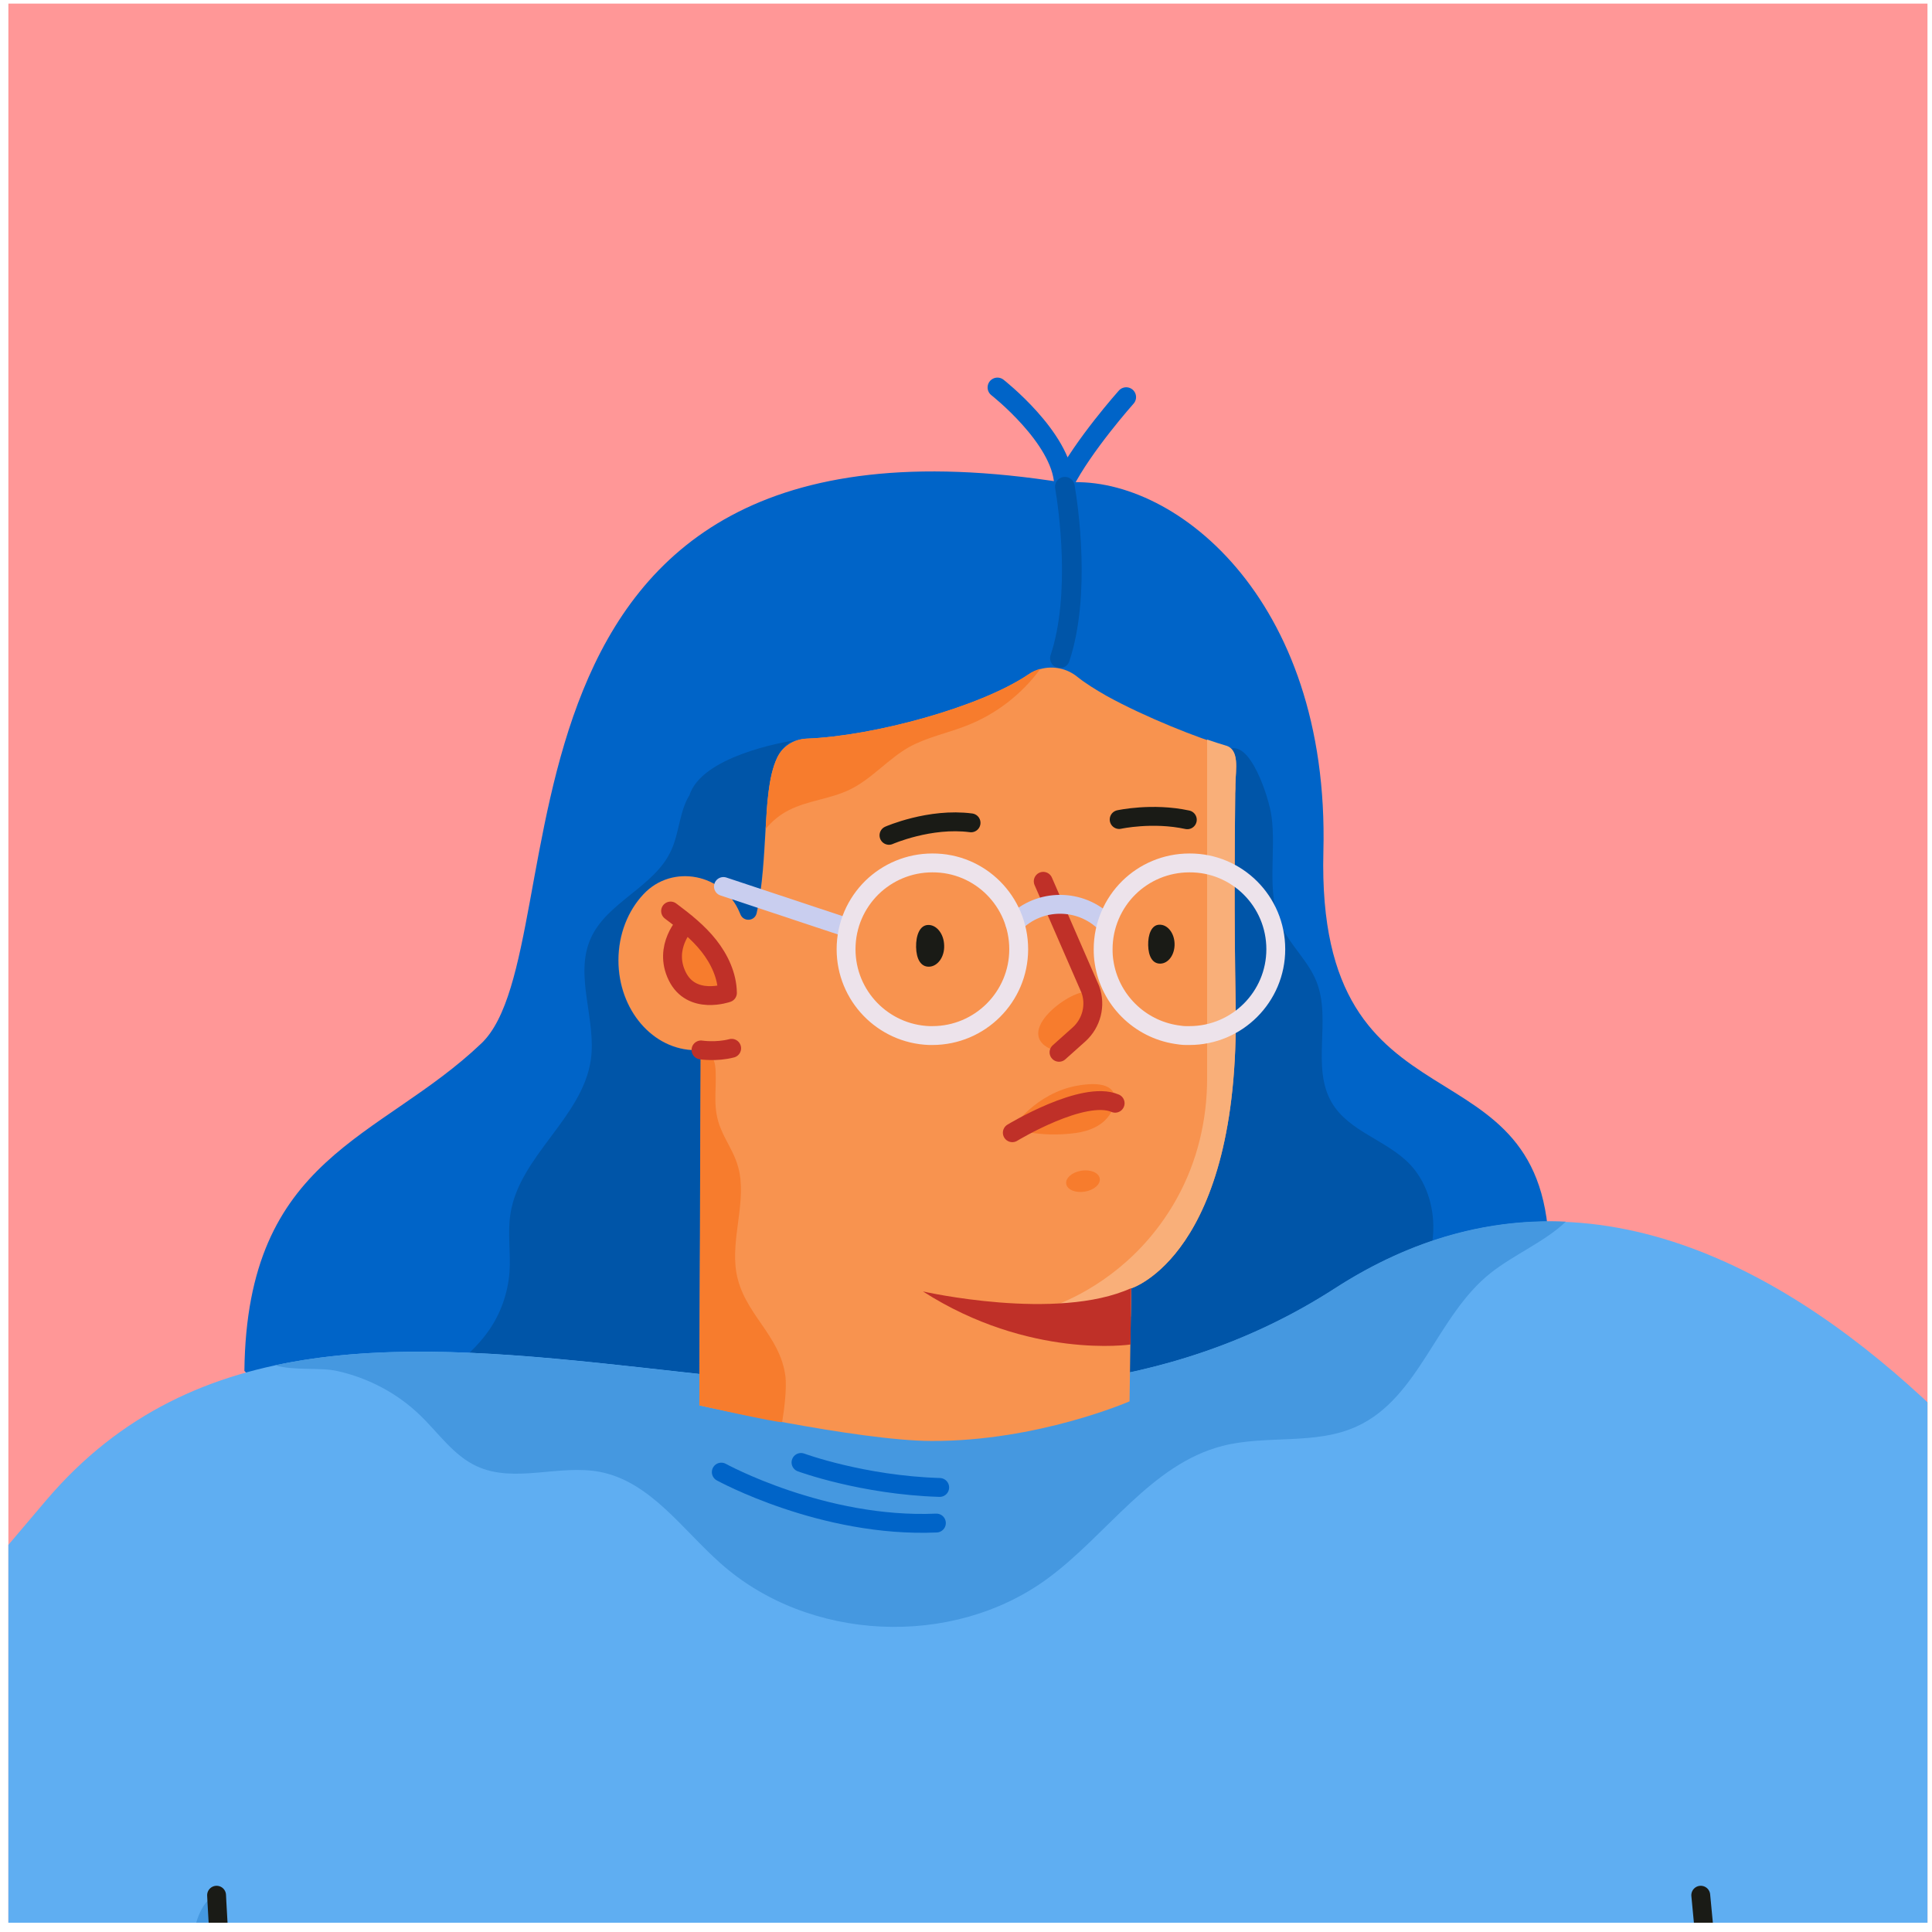 <svg width="200" height="200" viewBox="0 0 200 200" fill="none" xmlns="http://www.w3.org/2000/svg">
<g clip-path="url(#clip0_3_17082)">
<rect width="198.663" height="198.663" transform="translate(0.868 0.376)" fill="#FF9797"/>
<path d="M110.165 49.973C121.176 48.923 137.68 61.668 136.997 88.157C136.215 118.578 160.361 106.615 160.361 130.053C144.248 144.848 41.194 158.373 25.3 141.918C25.544 119.603 39.314 118.041 49.837 108.006C60.359 97.972 47.273 39.89 110.165 49.973Z" fill="#0064C8"/>
<path d="M103.255 40.109C103.255 40.109 109.871 45.285 110.14 50.021C112.142 46.09 116.585 41.11 116.585 41.11" stroke="#0064C8" stroke-width="2.039" stroke-miterlimit="10" stroke-linecap="round" stroke-linejoin="round"/>
<path d="M110.237 50.387C110.579 52.389 111.922 61.544 109.725 68.136" stroke="#0055A8" stroke-width="2.039" stroke-miterlimit="10" stroke-linecap="round" stroke-linejoin="round"/>
<path d="M80.599 78.122C81.014 77.39 81.625 76.779 82.43 76.608C80.844 76.853 72.64 78.342 71.371 82.321C70.345 83.957 70.321 86.203 69.491 88.01C67.782 91.819 62.826 93.357 61.141 97.165C59.432 101.023 61.751 105.515 61.165 109.69C60.311 115.696 53.768 119.651 52.84 125.657C52.523 127.659 52.889 129.71 52.742 131.712C52.572 133.885 51.815 136.033 50.545 137.816C49.373 139.476 47.811 140.794 46.248 142.113C43.831 144.163 41.414 146.19 38.997 148.241H40.071C51.424 148.265 62.63 148.241 73.983 148.216C75.619 148.216 77.352 148.167 78.671 147.264C78.841 147.142 79.012 147.02 79.159 146.873C75.253 146.117 72.372 145.482 72.372 145.482L72.543 108.689C72.372 108.713 72.176 108.713 72.005 108.713C67.586 108.713 63.998 104.563 63.998 99.412C63.998 96.701 64.999 94.26 66.585 92.576C69.564 89.377 74.886 90.451 76.547 94.48C76.571 94.529 76.595 94.602 76.62 94.651C76.937 95.456 78.109 95.383 78.304 94.529C78.939 91.672 79.061 88.596 79.232 85.813C79.305 84.494 79.379 83.225 79.525 82.077C79.696 80.734 79.94 79.538 80.38 78.562C80.428 78.464 80.477 78.366 80.526 78.269C80.551 78.22 80.575 78.171 80.599 78.122Z" fill="#0055A8"/>
<path d="M82.48 76.609C82.553 76.584 82.626 76.584 82.723 76.584C82.699 76.56 82.626 76.584 82.48 76.609Z" fill="#0055A8"/>
<path d="M131.626 84.494C132.139 88.254 131.04 92.307 132.603 95.749C133.555 97.874 135.435 99.46 136.289 101.633C137.852 105.588 135.703 110.496 137.876 114.158C139.634 117.137 143.516 118.015 145.909 120.481C147.642 122.288 148.448 124.852 148.374 127.366C148.301 129.881 147.398 132.298 146.055 134.422C141.905 141.063 134.067 144.408 126.426 145.75C124.131 146.141 121.689 146.385 119.59 145.384C116.025 143.699 114.78 139.232 114.56 135.252C114.096 127 116.245 118.846 119.028 111.057C120.81 106.052 122.91 101.072 123.496 95.774C123.862 92.502 123.667 89.206 124.009 85.935C124.253 83.737 124.961 78.879 127.134 77.609C129.404 76.389 131.382 82.639 131.626 84.494Z" fill="#0055A8"/>
<path d="M223.45 174.927L213.391 227.394L211.12 228.956L199.621 236.818L178.307 214.039L177.697 213.38L179.992 249.806L106.089 296.438L30.575 251.003L25.399 223.902L21.322 228.346L11.825 238.673L0.912 231.959L-16.179 221.412L-23.137 189.161C-23.137 189.161 -16.227 180.03 4.769 155.322C35.531 119.091 93.638 162.158 138.219 133.373C182.8 104.589 223.45 174.927 223.45 174.927Z" fill="#5FAEF2"/>
<path d="M162.095 126.464C159.971 128.515 156.7 129.882 154.307 131.786C148.74 136.181 146.934 144.702 140.464 147.656C136.191 149.633 131.113 148.51 126.548 149.682C119.15 151.587 114.633 158.862 108.457 163.403C98.593 170.654 83.676 169.971 74.545 161.792C70.59 158.276 67.294 153.369 62.093 152.368C57.87 151.562 53.255 153.589 49.349 151.782C46.956 150.683 45.394 148.339 43.489 146.508C41.121 144.213 38.094 142.626 34.871 141.918C33.089 141.528 30.428 141.918 28.475 141.332C60.311 134.545 103.354 155.835 138.169 133.373C146.372 128.075 154.429 126.122 162.095 126.464Z" fill="#4598E0"/>
<path d="M25.497 224.294C25.4 224.464 25.278 224.635 25.131 224.855C24.741 225.368 11.386 238.869 11.386 238.869L0.473 232.155C1.059 231.667 1.669 231.203 2.328 230.812C4.159 229.714 6.21 229.054 8.114 228.029C9.994 227.028 11.777 225.539 12.436 223.512C13.119 221.364 12.436 218.971 13.07 216.823C13.998 213.6 17.514 211.793 18.906 208.766C20.468 205.397 19.174 201.442 20.663 198.072C21.176 196.925 21.762 196.388 22.397 196.241C22.47 197.071 23.325 212.575 25.497 224.294Z" fill="#4598E0"/>
<path d="M22.421 196.192C22.421 196.192 23.105 211.769 25.4 223.903" stroke="#1A1B16" stroke-width="1.953" stroke-miterlimit="10" stroke-linecap="round" stroke-linejoin="round"/>
<path d="M176.062 196.192L177.698 213.38" stroke="#1A1B16" stroke-width="1.953" stroke-miterlimit="10" stroke-linecap="round" stroke-linejoin="round"/>
<path d="M74.669 152.392C74.669 152.392 85.192 158.178 96.935 157.666" stroke="#0064C8" stroke-width="1.953" stroke-miterlimit="10" stroke-linecap="round" stroke-linejoin="round"/>
<path d="M82.92 151.392C82.92 151.392 89.268 153.735 97.276 153.98" stroke="#0064C8" stroke-width="1.953" stroke-miterlimit="10" stroke-linecap="round" stroke-linejoin="round"/>
<path d="M127.917 104.172C128.356 129.905 117.101 133.372 117.101 133.372L116.93 145.067C116.93 145.067 107.408 149.217 96.398 149.168C88.805 149.144 72.398 145.482 72.398 145.482L72.569 108.689C72.398 108.713 72.203 108.713 72.032 108.713C67.613 108.713 64.024 104.563 64.024 99.412C64.024 96.701 65.025 94.26 66.612 92.576C69.59 89.377 74.913 90.451 76.573 94.48C76.597 94.529 76.622 94.602 76.646 94.651C76.964 95.456 78.135 95.383 78.331 94.529C78.966 91.672 79.088 88.596 79.259 85.813C79.332 84.494 79.405 83.225 79.552 82.077C79.722 80.661 79.991 79.416 80.455 78.439C81.016 77.243 82.213 76.511 83.531 76.462C90.44 76.193 101.427 73.215 106.456 69.821C106.847 69.553 107.262 69.382 107.701 69.26C109.02 68.893 110.46 69.186 111.559 70.09C112.316 70.7 113.366 71.359 114.562 72.043C118.542 74.24 124.206 76.486 126.867 77.219C128.356 77.609 127.917 79.685 127.892 81.198C127.892 81.516 127.892 81.809 127.868 82.15C127.868 82.224 127.868 82.272 127.868 82.346C127.819 87.424 127.746 94.065 127.917 104.172Z" fill="#F8934F"/>
<path d="M127.915 104.172C128.354 129.905 117.099 133.372 117.099 133.372L117.05 136.302L109.726 134.935C113.291 133.47 118.418 130.223 121.836 124.046C123.935 120.262 124.961 115.965 124.961 111.643V76.56C125.693 76.804 126.352 77.023 126.865 77.17C128.354 77.561 127.915 79.636 127.89 81.15C127.89 81.467 127.89 81.76 127.866 82.102C127.866 82.175 127.866 82.224 127.866 82.297C127.817 87.424 127.744 94.065 127.915 104.172Z" fill="#F9AF79"/>
<path d="M80.966 147.216C80.282 147.264 72.397 145.482 72.397 145.482L72.519 109.153C73.373 109.031 74.008 109.178 74.081 110.862C74.179 113.06 73.739 114.72 74.618 116.844C75.18 118.236 76.034 119.359 76.425 120.848C77.353 124.266 75.619 128.172 76.23 131.737C76.962 136.009 80.746 138.133 81.308 142.479C81.454 143.773 81.186 145.922 80.966 147.216Z" fill="#F77C2D"/>
<path d="M75.304 102.781C75.304 102.781 71.593 104.099 70.103 101.047C68.59 97.996 71.031 95.554 71.031 95.554C71.886 96.262 72.691 97.019 73.375 97.898C74.474 99.29 75.279 100.999 75.304 102.781Z" fill="#F77C2D"/>
<path d="M71.03 95.555C71.03 95.555 68.613 97.997 70.103 101.048C71.592 104.1 75.303 102.782 75.303 102.782C75.278 101 74.473 99.291 73.374 97.899C72.275 96.507 70.859 95.384 69.419 94.31" stroke="#BF3028" stroke-width="1.953" stroke-miterlimit="10" stroke-linecap="round" stroke-linejoin="round"/>
<path d="M95.543 133.689C95.543 133.689 109.41 136.839 117.101 133.348C117.077 135.618 117.028 139.183 117.028 139.183C117.028 139.183 106.554 140.745 95.543 133.689Z" fill="#BF3028"/>
<path d="M72.567 108.689C72.567 108.689 74.154 108.934 75.741 108.519" stroke="#BF3028" stroke-width="1.953" stroke-miterlimit="10" stroke-linecap="round" stroke-linejoin="round"/>
<path d="M107.702 69.235C105.773 71.872 103.088 73.947 100.06 75.119C98.083 75.9 95.959 76.316 94.103 77.341C91.906 78.586 90.246 80.637 87.975 81.736C85.973 82.712 83.654 82.859 81.676 83.86C80.749 84.323 79.918 85.007 79.259 85.813C79.332 84.494 79.406 83.225 79.552 82.077C79.723 80.661 79.992 79.416 80.456 78.44C81.017 77.243 82.213 76.511 83.532 76.462C90.441 76.194 101.428 73.215 106.457 69.821C106.848 69.528 107.263 69.357 107.702 69.235Z" fill="#F77C2D"/>
<path d="M118.858 97.85C118.882 98.973 119.297 99.778 120.127 99.754C120.957 99.73 121.616 98.826 121.592 97.703C121.568 96.58 120.86 95.701 120.029 95.726C119.199 95.726 118.833 96.751 118.858 97.85Z" fill="#1A1B16"/>
<path d="M104.794 116.796C104.794 116.796 107.187 113.134 111.582 112.377C115.976 111.62 115.39 113.988 115.39 113.988C115.39 113.988 115.293 116.723 111.386 117.284C107.48 117.821 104.794 116.796 104.794 116.796Z" fill="#F77C2D"/>
<path d="M112.285 123.361C113.244 123.207 113.943 122.596 113.847 121.997C113.75 121.398 112.895 121.037 111.937 121.191C110.978 121.345 110.279 121.956 110.376 122.555C110.472 123.154 111.327 123.515 112.285 123.361Z" fill="#F77C2D"/>
<path d="M94.834 98.045C94.859 99.242 95.298 100.096 96.177 100.072C97.056 100.047 97.788 99.071 97.739 97.874C97.715 96.678 96.958 95.726 96.079 95.751C95.2 95.775 94.81 96.849 94.834 98.045Z" fill="#1A1B16"/>
<path d="M108.798 108.617C110.556 109.423 114.609 104.906 112.778 102.855C111.801 101.781 104.55 106.688 108.798 108.617Z" fill="#F77C2D"/>
<path d="M109.63 108.934L111.706 107.078C113 105.907 113.463 104.075 112.878 102.44L107.995 91.233" stroke="#BF3028" stroke-width="1.953" stroke-miterlimit="10" stroke-linecap="round" stroke-linejoin="round"/>
<path d="M104.794 117.259C104.794 117.259 112.143 112.791 115.439 114.207" stroke="#BF3028" stroke-width="1.953" stroke-miterlimit="10" stroke-linecap="round" stroke-linejoin="round"/>
<path d="M92.026 86.474C92.026 86.474 96.25 84.618 100.523 85.18" stroke="#1A1B16" stroke-width="1.953" stroke-miterlimit="10" stroke-linecap="round" stroke-linejoin="round"/>
<path d="M115.855 84.837C115.855 84.837 119.298 84.08 122.911 84.862" stroke="#1A1B16" stroke-width="1.953" stroke-miterlimit="10" stroke-linecap="round" stroke-linejoin="round"/>
<path d="M74.889 91.77L87.828 96.067" stroke="#C9CEEF" stroke-width="1.953" stroke-miterlimit="10" stroke-linecap="round" stroke-linejoin="round"/>
<path d="M105.04 95.555C107.628 92.967 111.852 92.967 114.44 95.555" stroke="#C9CEEF" stroke-width="1.953" stroke-miterlimit="10" stroke-linecap="round" stroke-linejoin="round"/>
<path d="M105.456 98.264C105.456 103.196 101.452 107.2 96.52 107.2C96.422 107.2 96.3 107.2 96.203 107.2C91.418 107.029 87.585 103.098 87.585 98.264C87.585 95.75 88.61 93.504 90.27 91.868C91.881 90.305 94.079 89.329 96.52 89.329C101.452 89.304 105.456 93.308 105.456 98.264Z" stroke="#EDE3EB" stroke-width="1.953" stroke-miterlimit="10" stroke-linecap="round" stroke-linejoin="round"/>
<path d="M132.069 98.264C132.069 103.196 128.065 107.2 123.133 107.2C123.011 107.2 122.889 107.2 122.767 107.2C122.425 107.2 122.108 107.151 121.79 107.102C117.933 106.517 114.881 103.465 114.295 99.607C114.222 99.168 114.197 98.728 114.197 98.264C114.197 95.774 115.223 93.504 116.858 91.892C118.47 90.305 120.692 89.329 123.133 89.329C128.065 89.304 132.069 93.308 132.069 98.264Z" stroke="#EDE3EB" stroke-width="1.953" stroke-miterlimit="10" stroke-linecap="round" stroke-linejoin="round"/>
</g>
<defs>
<clipPath id="clip0_3_17082">
<rect width="198.663" height="198.663" fill="white" transform="translate(0.868 0.376)"/>
</clipPath>
</defs>
</svg>

